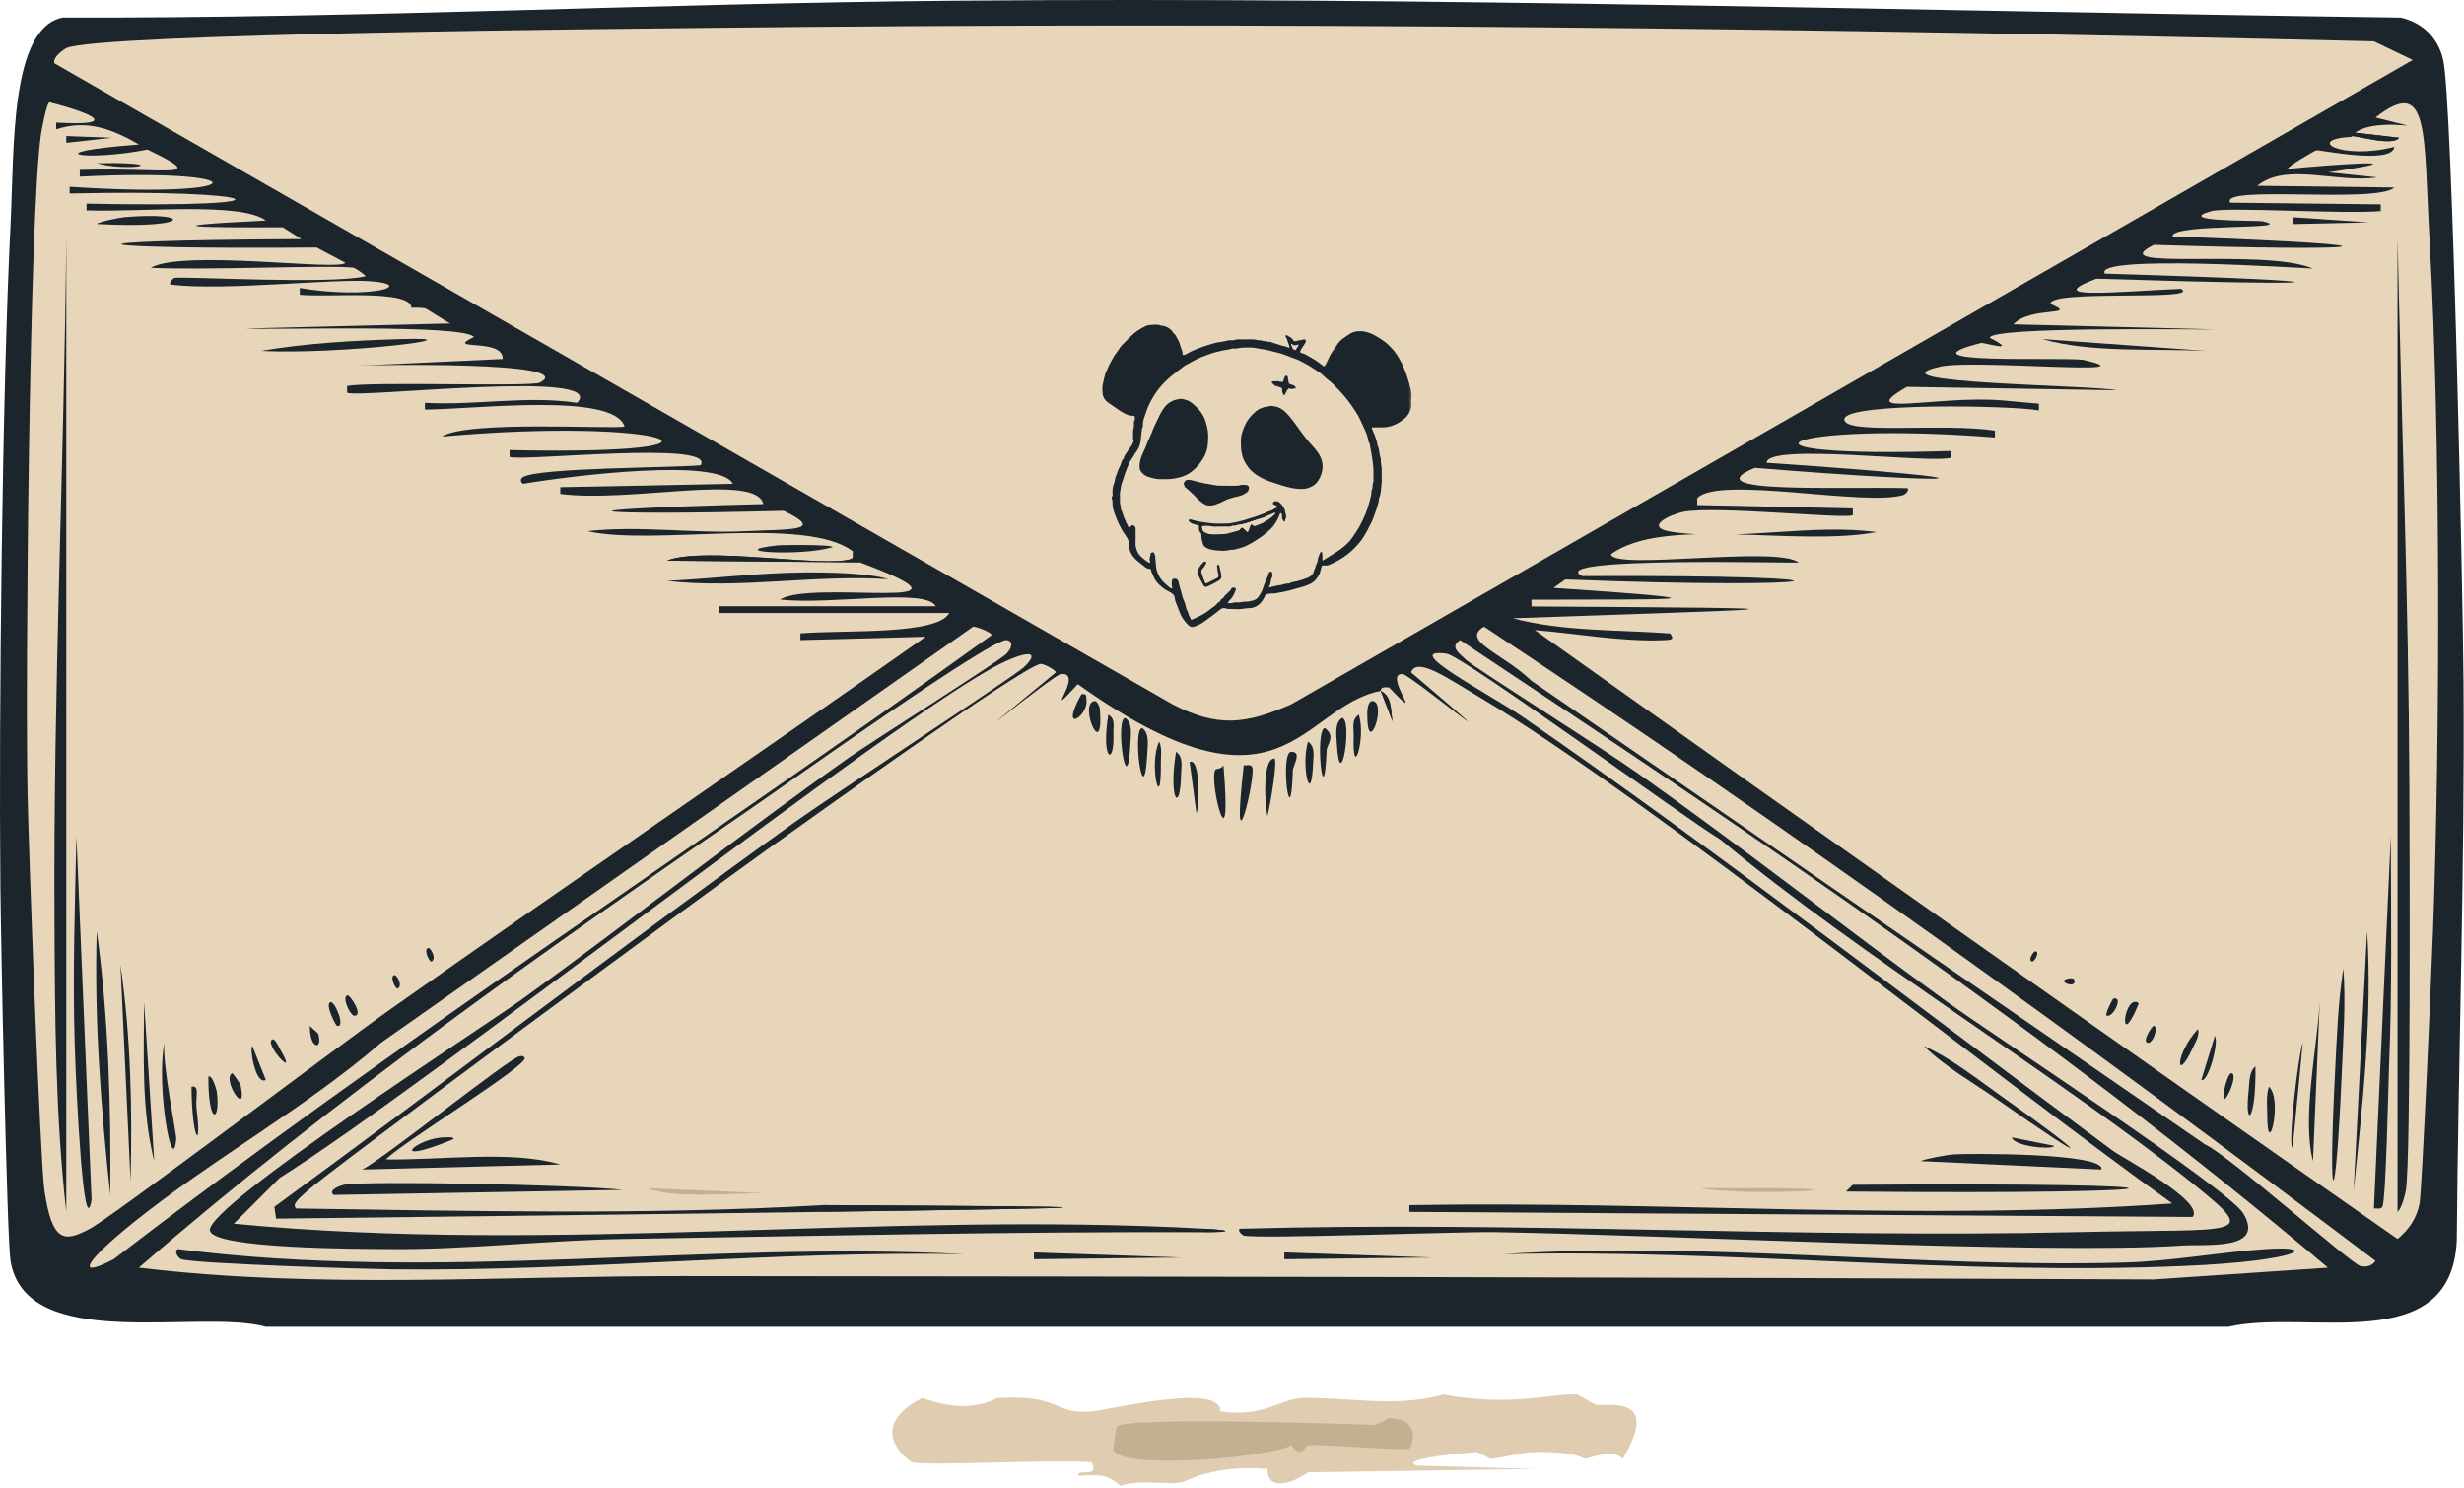 <svg xmlns="http://www.w3.org/2000/svg" width="1033" height="624" viewBox="0 0 1033 624" fill="none"><path d="M661.16 584.748C661.607 584.748 668.235 588.806 668.979 588.992C673.41 590.109 696.757 584.04 680.336 611.706C676.426 607.126 665.591 611.706 664.735 611.706C663.543 611.706 661.272 608.429 642.021 608.876C639.415 608.95 627.686 611.631 625.005 611.706C624.67 611.706 619.643 608.839 619.345 608.876C614.169 609.136 586.429 611.668 593.802 614.535L643.436 615.95L548.412 617.365C541.486 622.243 531.209 625.371 531.396 615.95C508.682 613.977 497.065 621.312 495.24 621.61C488.873 622.727 478.522 620.195 469.697 623.025C463.218 617.44 460.5 618.631 451.973 618.78C451.377 615.466 461.133 620.195 457.633 613.121C442.739 611.817 387.854 614.871 382.455 613.121C380.742 612.562 362.125 598.711 386.7 586.163C407.216 593.833 416.935 586.237 418.61 586.163C445.68 584.748 441.361 593.274 457.633 591.822C465.713 591.115 512.071 579.535 511.549 591.822C529.571 594.391 536.087 586.982 545.582 586.163C565.875 585.902 585.61 590.333 605.158 584.748C633.718 590.072 651.702 584.04 661.197 584.748H661.16Z" fill="#E0CDB1"></path><path d="M582.408 594.652C596.52 595.061 591.754 606.865 590.935 607.423C589.148 608.615 555.859 605.413 548.375 606.008C547.295 606.083 545.732 612.041 541.301 606.008C533.332 611.035 470.666 616.583 466.83 608.131C466.607 607.684 467.91 598.599 468.245 598.189C471.857 593.982 564.163 597.035 576.748 597.482C577.083 597.482 582.11 594.652 582.408 594.652Z" fill="#C4AF91"></path><path d="M399.434 0.31C601.956 -1.44 804.142 4.667 1006.55 7.385C1015.71 9.582 1022.15 15.837 1024.28 25.108C1028.15 41.976 1032.54 249.001 1032.8 286.124C1033.36 364.206 1030.64 442.138 1029.97 520.182C1027.63 569.779 967.009 548.667 934.242 556.337H111.495C83.27 548.518 10.885 567.917 4.406 528.672C2.917 519.661 0.348 394.18 0.162 371.206C-0.509 299.715 0.906 163.696 4.406 94.589C6.007 62.865 4.034 11.667 26.375 7.348C150.778 7.794 275.106 1.39 399.434 0.31Z" fill="#1C252C"></path><path d="M298.713 11.667C530.8 9.06 763.296 11.853 995.196 17.326L1011.51 25.146L541.263 295.358C522.385 303.587 510.73 305.188 491.628 295.358L22.838 26.561C21.907 24.177 26.338 20.938 27.791 20.193C39.892 14.012 265.462 12.039 298.713 11.667Z" fill="#E8D6BB"></path><path d="M407.961 262.741C409.003 262.629 415.445 264.975 415.78 266.278C294.245 353.817 166.863 436.33 47.674 528.002C31.029 536.678 35.796 528.746 56.2 512.4C89.228 485.889 127.506 465.038 159.751 437.223L407.998 262.741H407.961Z" fill="#E8D6BB"></path><path d="M622.137 262.741C749.779 347.003 873.921 436.553 995.903 528.709C994.377 530.943 991.919 531.39 989.536 530.831C985.515 529.863 934.54 484.437 924.3 479.782L642.021 285.454C629.919 273.799 612.121 268.698 622.174 262.741H622.137Z" fill="#E8D6BB"></path><path d="M505.107 516.645C516.873 516.682 516.203 515.826 505.107 515.23C369.869 507.708 233.216 526.14 98.015 513.108L117.154 493.969C178.22 455.692 376.795 299.492 419.28 278.379C431.27 272.422 436.296 273.129 429.222 279.794C424.977 283.778 348.049 334.083 332.783 345.03C259.467 397.605 187.901 452.787 115.032 506.033L115.739 510.985C192.108 510.091 268.515 509.235 344.81 508.155C478.893 506.256 479.824 506.07 344.81 505.325C271.345 509.57 197.768 507.746 124.229 506.74C122.106 505.065 125.495 502.458 128.474 499.666C137.224 491.437 296.925 373.775 321.389 356.386C335.054 346.668 429.371 278.863 436.296 278.379C437.748 278.268 442.664 281.06 442.664 281.917C387.891 327.008 441.509 282.922 444.786 282.624C455.361 281.693 435.552 304.518 451.861 286.869C538.172 348.455 544.762 296.438 578.832 289.699L583.785 302.47C582.891 297.965 583.785 292.156 578.832 289.699C579.019 289.699 578.237 287.688 582.37 288.284C599.014 305.747 579.205 282.177 588.029 282.624C591.269 282.773 645.297 327.604 591.567 281.917C594.062 275.252 606.535 284.188 620.647 292.566C690.649 334.157 836.09 451.298 910.709 504.618C804.179 512.177 697.538 503.427 590.859 505.325V508.155L919.236 510.278C924.486 503.762 889.671 485.405 885.91 482.612C803.77 421.957 723.081 359.179 639.079 301.055C624.11 290.704 586.13 271.379 606.461 274.097C613.349 275.028 706.437 343.168 721.368 352.104C778.673 400.174 865.319 452.75 919.943 496.799C947.832 519.288 939.603 515.081 870.309 516.645C753.54 519.289 636.658 511.953 519.926 515.23C518.511 515.639 520.634 517.836 521.341 518.06C526.331 519.624 611.115 516.421 626.307 516.645C699.362 517.799 858.021 526.102 914.246 522.305C925.193 521.56 949.694 524.501 940.497 508.826C934.465 498.549 835.308 433.872 816.392 420.169C772.604 388.483 730.081 354.897 685.883 323.731C670.952 313.194 618.599 280.204 614.95 276.927C610.966 273.353 607.987 271.23 612.121 268.401C736.709 351.211 861.67 434.952 975.945 531.539L902.89 536.491C697.203 535.523 491.553 535.262 285.866 535.076C210.205 535.002 132.979 540.624 58.211 531.539C139.83 460.793 229.381 397.791 318.484 336.503C330.549 328.2 415.929 267.395 422.035 268.401C425.275 268.959 423.897 272.012 422.035 274.06C419.354 277.002 365.363 310.997 355.384 318.034C309.287 350.615 264.94 385.69 219.216 418.755C203.167 430.335 86.547 505.512 87.999 515.937C89.079 523.794 152.602 523.645 162.469 523.757C195.609 524.092 228.785 520.033 261.775 519.512C342.799 518.246 424.046 516.384 505.032 516.682L505.107 516.645Z" fill="#E8D6BB"></path><path d="M344.81 508.118V505.288C479.824 506.033 478.893 506.219 344.81 508.118Z" fill="#1C252C"></path><path d="M505.106 516.645V515.23C516.203 515.863 516.873 516.682 505.106 516.645Z" fill="#1C252C"></path><path d="M74.594 523.757C184.14 537.832 294.43 520.294 404.386 525.879C324.256 524.427 243.977 533.214 163.958 532.246C152.341 532.097 81.445 529.901 76.009 528.002C74.929 527.629 72.658 524.725 74.594 523.757Z" fill="#1C252C"></path><path d="M949.806 523.757C972.891 522.193 964.365 528.746 915.773 530.831C820.563 534.964 725.166 523.682 629.956 525.879C716.714 520.331 803.583 531.688 890.23 529.416C910.262 528.895 930.108 525.097 949.806 523.757Z" fill="#1C252C"></path><path d="M217.875 442.883C218.806 442.771 219.476 442.697 219.998 443.59C221.152 447.016 167.161 480.006 161.836 486.15C184.661 486.559 214.375 482.203 234.892 488.272L151.895 490.394C161.166 485.628 213.817 443.441 217.838 442.883H217.875Z" fill="#1C252C"></path><path d="M144.112 496.799C152.415 495.012 241.743 496.762 261.142 498.921L139.867 501.044C137.186 498.884 143.367 496.948 144.112 496.799Z" fill="#1C252C"></path><path d="M776.737 496.799C936.364 495.645 926.571 501.044 773.907 499.629L776.737 496.799Z" fill="#1C252C"></path><path d="M819.296 484.027C824.36 483.655 882.856 483.282 880.995 490.394L805.109 486.857C807.976 485.702 816.466 484.213 819.296 484.027Z" fill="#1C252C"></path><path d="M806.525 438.638C817.324 443.255 828.68 452.266 838.436 459.191C876.863 486.41 878.985 490.282 837.728 461.314C827.265 453.941 815.76 447.611 806.525 438.601V438.638Z" fill="#1C252C"></path><path d="M538.433 525.172L600.168 527.294L538.433 528.002V525.172Z" fill="#1C252C"></path><path d="M433.466 525.172L495.164 527.294L433.466 528.002V525.172Z" fill="#1C252C"></path><path d="M271.754 498.213L320.681 500.336C306.42 500.336 280.765 502.607 271.754 498.213Z" fill="#C4AF91"></path><path d="M512.926 320.901C516.687 366.179 506.968 328.758 509.389 323.024C509.835 321.981 511.846 322.763 512.926 320.901Z" fill="#1C252C"></path><path d="M712.916 498.213C720.959 498.213 729.002 498.213 737.044 498.213C794.61 498.288 731.012 501.825 712.916 498.213Z" fill="#C4AF91"></path><path d="M521.416 320.901C522.57 321.05 524.171 320.306 524.953 321.609C526.815 324.699 515.756 370.945 521.416 320.901Z" fill="#1C252C"></path><path d="M562.56 301.055C567.326 301.055 561.853 335.088 560.438 311.704C560.214 308.055 559.507 303.215 562.56 301.055Z" fill="#1C252C"></path><path d="M534.187 318.072C535.788 317.997 532.735 336.652 531.357 342.2C530.314 337.806 529.086 318.295 534.187 318.072Z" fill="#1C252C"></path><path d="M471.781 301.055C474.872 303.215 474.09 307.944 473.904 311.704C472.638 338.253 467.239 301.055 471.781 301.055Z" fill="#1C252C"></path><path d="M555.486 305.3C560.103 308.875 556.305 312.189 556.194 314.535C554.965 344.062 551.018 305.338 555.486 305.3Z" fill="#1C252C"></path><path d="M541.299 315.242C546.065 315.13 542.081 320.976 542.006 323.061C541.15 352.328 536.421 315.391 541.299 315.242Z" fill="#1C252C"></path><path d="M478.856 305.3C481.909 307.423 481.164 312.226 480.978 315.949C479.563 342.647 474.425 305.3 478.856 305.3Z" fill="#1C252C"></path><path d="M493.042 315.242C496.17 317.476 495.239 321.199 495.165 324.476C494.829 341.976 489.765 335.162 493.042 315.242Z" fill="#1C252C"></path><path d="M498.739 319.487C503.617 317.439 502.723 340.748 501.569 340.748L498.739 319.487Z" fill="#1C252C"></path><path d="M569.636 299.604C572.838 309.024 566.88 328.349 567.513 308.838C567.625 305.487 566.396 301.912 569.636 299.604Z" fill="#1C252C"></path><path d="M464.67 299.604C467.76 301.651 466.68 304.407 466.792 307.423C467.388 321.572 461.467 319.115 464.67 299.604Z" fill="#1C252C"></path><path d="M548.374 310.96C551.465 313.157 550.646 316.955 550.497 320.194C549.715 339.258 545.284 321.237 548.374 310.96Z" fill="#1C252C"></path><path d="M485.968 310.96C487.271 313.529 486.638 317.178 486.675 320.194C486.936 342.647 481.425 320.306 485.968 310.96Z" fill="#1C252C"></path><path d="M186.671 476.916C188.198 476.916 189.948 476.543 190.209 477.623C160.793 489.687 174.868 476.767 186.671 476.916Z" fill="#1C252C"></path><path d="M843.425 476.916L861.149 480.453C861.149 482.203 844.43 480.9 843.425 476.916Z" fill="#1C252C"></path><path d="M575.332 293.944C581.811 294.093 573.061 319.263 573.21 298.896C573.21 297.555 573.62 293.906 575.332 293.944Z" fill="#1C252C"></path><path d="M453.35 291.113C455.733 290.778 455.249 291.672 455.473 293.236C456.515 300.459 443.744 308.316 453.35 291.113Z" fill="#1C252C"></path><path d="M578.869 289.699C583.784 292.156 582.965 297.965 583.821 302.47L578.869 289.699Z" fill="#1C252C"></path><path d="M459.009 293.944C459.94 293.869 461.057 296.327 461.132 297.481C462.844 320.417 451.786 294.465 459.009 293.944Z" fill="#1C252C"></path><path d="M357.581 231.538C357.581 232.469 357.99 233.995 356.873 234.368C345.889 238.203 295.286 228.857 279.573 235.075L360.411 235.783C419.652 257.9 340.564 242.745 327.085 251.384C348.235 253.841 388.263 246.357 392.321 254.214H301.542V257.044H397.981C392.768 266.39 354.714 264.044 335.575 265.57V268.4L388.076 266.985C313.606 319.3 238.317 370.535 163.958 422.999C139.904 439.978 47.598 509.905 37.731 515.192C27.194 520.815 21.869 521.485 18.592 498.884C16.88 487.117 12.002 357.838 11.518 331.513C10.624 284.299 12.225 89.785 17.177 56.348C17.512 54.151 19.449 43.502 20.715 42.869C40.933 48.119 49.237 52.848 23.544 51.396V54.226C36.614 49.944 47.114 54.226 58.285 60.593C13.863 63.944 35.572 67.891 61.822 62.715C88.483 75.599 69.828 70.125 33.449 71.242V74.072C109.036 70.348 107.621 83.529 29.204 78.317V81.147C109.558 79.248 130.558 87.29 36.279 85.391V88.221C59.402 89.003 101.068 84.609 111.457 92.466C58.359 95.072 87.663 95.482 118.531 95.296L126.351 100.248C14.496 100.881 35.683 104.604 132.718 103.785L144.782 110.152C142.995 113.839 76.567 104.455 63.237 112.275C83.53 113.429 140.314 111.009 148.357 112.275C148.729 112.349 153.495 115.514 153.309 115.812C139.197 119.387 77.126 115.812 73.179 116.52C72.695 116.594 70.275 118.865 71.764 119.349C93.807 122.068 140.239 116.706 155.469 117.934C174.943 119.498 154.873 125.642 125.68 120.764V123.594C137.372 124.823 172.783 121.099 172.485 129.254C140.872 132.828 169.655 127.951 178.145 129.254C178.741 129.366 186.634 134.616 188.794 135.621L102.967 137.743C116.26 138.414 194.007 135.882 198.699 141.281C185.778 147.499 211.098 141.355 210.763 150.515L149.772 153.345C154.612 153.01 243.455 151.334 226.364 160.419C222.79 162.318 156.251 159.898 145.527 161.834V164.664C149.846 167.122 255.631 154.611 241.966 168.909C220.742 165.744 199.518 170.1 178.145 168.909V171.739C199.034 171.627 257.12 164.366 261.849 178.813C258.2 180.117 195.72 176.058 185.257 183.058C279.648 174.531 321.277 191.101 213.63 188.718V191.548C217.465 193.745 300.35 184.473 293.76 195.085C280.914 196.202 226.104 196.053 219.29 200.037C218.098 200.745 218.098 202.048 219.29 202.867C240.03 199.404 301.765 191.771 307.239 202.867L234.891 204.282V207.112C264.083 210.984 317.069 198.138 320.011 211.357C221.822 213.851 247.7 216.272 328.537 214.186C346.708 222.862 330.809 221.82 312.936 222.713C290.669 223.83 268.365 220.256 246.285 222.713C274.025 229.08 337.809 216.011 357.618 231.24L357.581 231.538Z" fill="#E8D6BB"></path><path d="M360.41 235.782L279.572 235.075C295.285 228.857 345.888 238.203 356.872 234.367C357.989 233.995 357.58 232.468 357.58 231.538C359.144 232.729 359.702 234.107 360.41 235.782Z" fill="#1C252C"></path><path d="M27.789 99.615V508.118C23.172 467.607 23.023 425.085 22.837 384.015C22.353 289.289 26.895 194.341 27.789 99.615Z" fill="#1C252C"></path><path d="M32.034 350.689L38.401 503.166C35.087 521.597 31.959 459.117 31.326 437.931C30.433 408.962 31.401 379.658 32.034 350.689Z" fill="#1C252C"></path><path d="M40.561 390.418C45.55 426.722 46.593 465.335 46.221 501.043C42.274 464.367 39.481 427.355 40.561 390.418Z" fill="#1C252C"></path><path d="M50.502 404.605C54.858 434.467 55.492 465.149 54.747 495.383L50.502 404.605Z" fill="#1C252C"></path><path d="M337.026 240.027C347.564 239.953 363.873 240.251 372.474 242.857C341.532 240.846 309.993 247.102 279.572 243.565C298.525 242.671 318.073 240.176 337.026 240.027Z" fill="#1C252C"></path><path d="M60.407 420.207L64.652 486.857C59.252 465.633 60.295 442.175 60.407 420.207Z" fill="#1C252C"></path><path d="M168.24 142.175C203.613 141.132 143.404 148.802 109.371 147.127C128.473 143.85 148.915 142.733 168.24 142.175Z" fill="#1C252C"></path><path d="M68.934 437.223C67.891 445.973 74.109 475.612 73.886 477.66C72.285 494.378 65.322 454.797 68.934 437.223Z" fill="#1C252C"></path><path d="M51.917 91.088C80.7 88.519 81.556 96.152 40.56 93.918C41.827 92.838 50.577 91.2 51.917 91.088Z" fill="#1C252C"></path><path d="M325.67 228.708C327.904 228.447 349.091 228.261 349.091 229.415C336.133 233.399 302.286 231.351 325.67 228.708Z" fill="#1C252C"></path><path d="M27.789 57.056L46.928 57.763L27.789 59.886V57.056Z" fill="#1C252C"></path><path d="M105.797 438.638L111.456 452.824C106.988 455.17 104.531 438.973 105.797 438.638Z" fill="#1C252C"></path><path d="M80.29 455.654C83.976 455.058 81.817 459.899 82.412 464.888C84.721 483.58 80.402 477.771 80.29 455.654Z" fill="#1C252C"></path><path d="M87.365 451.409C89.041 450.441 90.865 457.441 90.902 457.776C92.504 470.697 87.253 472.186 87.365 451.409Z" fill="#1C252C"></path><path d="M97.307 449.994C97.605 449.808 100.732 454.5 100.844 454.946C103.972 469.505 92.876 452.526 97.307 449.994Z" fill="#1C252C"></path><path d="M40.56 68.412C43.874 68.487 47.188 68.3 50.502 68.412C69.641 68.971 51.917 71.763 40.56 68.412Z" fill="#1C252C"></path><path d="M114.323 435.808C115.403 435.435 117.339 439.866 117.86 440.76C125.307 453.494 110.078 437.223 114.323 435.808Z" fill="#1C252C"></path><path d="M138.452 420.206C140.276 419.313 145.117 431.042 141.282 430.148C140.76 430.036 136.218 421.286 138.452 420.206Z" fill="#1C252C"></path><path d="M145.527 417.339C146.681 416.781 152.788 426.35 148.357 425.866C146.979 425.717 143.218 418.457 145.527 417.339Z" fill="#1C252C"></path><path d="M129.925 430.111C130.856 431.377 133.276 432.941 133.462 433.648C135.436 440.574 129.627 439.941 129.925 430.111Z" fill="#1C252C"></path><path d="M165.373 408.85C166.304 408.664 168.985 413.206 166.788 414.509C165.894 415.031 163.139 409.297 165.373 408.85Z" fill="#1C252C"></path><path d="M179.56 397.493C180.491 397.307 183.172 401.85 180.975 403.153C180.081 403.674 177.326 397.94 179.56 397.493Z" fill="#1C252C"></path><path d="M985.961 57.056C988.307 56.944 1003.2 61.45 1005.81 57.763L987.376 55.641C997.616 48.12 1025.36 56.833 995.903 49.274C1018.84 31.29 1015.97 55.567 1018.62 101.775C1023.2 182.128 1023.01 308.428 1020.03 389.712C1019.4 406.765 1015.41 498.958 1014.37 504.618C1013.25 510.687 1009.9 515.64 1005.14 519.512C884.235 435.101 763.035 349.312 643.435 264.193C660.787 265.608 680 269.145 697.352 268.438C700.517 268.289 702.192 268.289 700.182 265.608C678.213 263.97 655.388 264.863 634.238 259.241C745.906 255.219 781.95 255.108 642.058 254.289V251.459C696.719 251.198 736.114 252.241 651.292 246.507L656.244 242.969C770.631 247.437 793.977 240.996 663.319 241.554C646.787 233.251 753.837 236.23 754.098 235.895C745.162 228.597 676.091 239.357 675.383 232.357C697.799 216.197 752.46 229.453 786.716 223.123C759.348 219.4 728.778 226.958 701.597 223.123C688.006 221.224 700.48 215.639 705.841 214.596C719.581 211.99 773.684 217.761 776.774 216.011V213.181L711.538 211.766V208.937C720.103 199.218 782.434 212.586 798.073 207.522C798.818 207.298 800.903 205.101 799.488 204.692C771.115 203.984 709.342 207.112 735.667 196.165C825.106 203.463 849.159 201.452 740.619 194.043C740.842 185.553 808.983 194.49 817.919 191.92V189.09C715.15 192.404 747.433 176.393 836.351 183.431V180.601C814.903 177.138 772.232 182.574 773.237 175.649C774.242 168.649 844.989 170.064 854.782 172.111V169.282L839.18 167.867C812.036 165.707 776.551 175.388 799.451 162.207L887.4 163.622C877.682 161.462 781.615 160.792 813.637 153.68C827.563 150.59 904.416 157.962 873.213 150.85C862.639 149.659 794.349 152.973 830.654 143.776C831.473 143.552 847.149 148.207 834.191 141.653C834.303 136.85 920.167 138.265 928.507 138.116L844.095 135.994C851.282 128.212 872.096 132.791 859.697 127.467C858.468 121.174 923.741 126.462 914.321 121.1C885.948 122.366 855.601 125.68 878.873 116.855C983.615 120.206 994.451 118.084 882.41 114.733C877.458 106.615 964.849 112.461 969.652 112.61C949.285 103.823 879.916 114.025 903.001 102.669C990.541 105.461 1021.48 103.227 910.821 99.131C909.927 93.434 965.11 96.525 948.428 92.764C946.79 92.392 910.709 93.025 927.167 88.519C933.795 86.695 982.536 89.86 998.1 88.519V85.689L934.986 84.982C930.332 77.386 996.275 85.541 1003.8 78.615L946.343 77.907C958.482 67.891 979.668 76.939 996.685 74.37L976.131 72.248C1020.78 65.769 973.487 69.343 959.115 70.833C958.631 70.014 970.471 63.088 971.179 63.014C972.966 62.827 1002.9 69.157 1003.8 61.599C981.716 67.221 965.817 58.434 986.073 57.354L985.961 57.056Z" fill="#E8D6BB"></path><path d="M985.961 57.056C985.812 55.343 987.227 55.753 987.376 55.641L1005.81 57.764C1003.2 61.45 988.307 56.944 985.961 57.056Z" fill="#1C252C"></path><path d="M1005.14 99.615C1006.74 175.723 1009.79 252.427 1010.09 328.684C1010.2 359.365 1010.72 484.846 1008.67 498.884C1008.38 500.783 1006.89 506.778 1005.14 508.118V99.615Z" fill="#1C252C"></path><path d="M1002.31 350.689C1002.38 382.451 1002.9 414.696 1001.6 446.42C1001.3 454.09 1000.3 503.427 998.771 505.996C998.026 507.262 996.388 506.592 995.233 506.703L1002.31 350.689Z" fill="#1C252C"></path><path d="M992.366 390.419C994.712 426.127 990.392 463.697 986.706 499.629L992.366 390.419Z" fill="#1C252C"></path><path d="M982.424 406.021C983.504 420.84 982.35 435.883 981.717 450.702C979.147 510.539 975.945 508.751 978.887 450.702C979.631 435.734 980.153 420.84 982.424 406.021Z" fill="#1C252C"></path><path d="M972.52 420.207L969.69 486.857C965.035 468.947 971.328 440.053 972.52 420.207Z" fill="#1C252C"></path><path d="M856.197 142.175L925.008 147.127C902.48 146.084 876.639 148.021 856.197 142.175Z" fill="#1C252C"></path><path d="M965.408 437.223L961.163 481.197C958.929 481.644 963.546 441.989 965.408 437.223Z" fill="#1C252C"></path><path d="M961.162 91.088L993.073 93.248L961.162 93.956V91.088Z" fill="#1C252C"></path><path d="M951.221 455.654C957.141 460.83 950.588 487.416 950.513 467.718C950.513 463.809 949.955 459.415 951.221 455.654Z" fill="#1C252C"></path><path d="M945.561 447.127C945.971 470.139 940.832 474.16 942.731 457.069C943.104 453.83 942.769 449.51 945.561 447.127Z" fill="#1C252C"></path><path d="M928.545 434.394C930.444 436.963 925.603 454.202 922.885 452.825L928.545 434.394Z" fill="#1C252C"></path><path d="M921.432 431.526C922.363 433.984 920.278 437.223 919.31 439.346C912.049 455.022 911.64 442.138 921.432 431.526Z" fill="#1C252C"></path><path d="M935.619 449.995C939.157 450.926 929.587 469.804 932.789 455.654C933.013 454.612 934.428 449.66 935.619 449.995Z" fill="#1C252C"></path><path d="M894.474 420.207C895.293 419.909 896.299 420.095 896.597 420.914C888.777 439.867 889.894 421.771 894.474 420.207Z" fill="#1C252C"></path><path d="M885.985 418.754C890.453 417.488 885.836 427.095 883.155 425.829C882.336 425.457 885.613 418.829 885.985 418.754Z" fill="#1C252C"></path><path d="M903.001 430.111C905.012 430.781 902.443 438.191 900.172 437.186C898.086 436.292 902.443 429.888 903.001 430.111Z" fill="#1C252C"></path><path d="M867.516 410.265C868.41 410.153 869.378 410.116 869.639 410.972C870.83 415.031 861.075 411.159 867.516 410.265Z" fill="#1C252C"></path><path d="M853.367 398.909C855.34 399.169 852.883 403.302 851.952 403.153C849.978 402.893 852.436 398.76 853.367 398.909Z" fill="#1C252C"></path><mask id="mask0_6200_564" style="mask-type:luminance" maskUnits="userSpaceOnUse" x="462" y="136" width="130" height="127"><path d="M591.754 136H462V263H591.754V136Z" fill="white"></path></mask><g mask="url(#mask0_6200_564)"><path d="M514.657 252.896C514.985 252.41 515.165 251.976 515.482 251.703C516.838 250.559 517.418 248.987 518.059 247.418C518.246 246.96 518.08 246.77 517.814 246.584C517.283 246.215 516.421 246.308 516.207 246.86C515.92 247.601 515.313 247.997 514.827 248.528C514.243 249.163 513.436 249.659 513.053 250.386C512.667 251.121 511.556 251.158 511.563 252.149C510.535 252.489 510.058 253.482 509.261 254.093C508.527 254.654 507.705 255.117 507.015 255.73C505.621 256.971 503.986 257.795 502.337 258.604C501.478 259.025 500.612 259.435 499.735 259.818C499.442 259.946 499.294 259.825 499.17 259.459C498.911 258.711 498.331 258.036 498.221 257.281C498.076 256.268 497.258 255.554 497.162 254.616C497.065 253.672 496.758 252.786 496.385 252C495.623 250.383 495.419 248.618 494.833 246.957C494.488 245.981 494.329 244.874 494.015 243.844C493.749 242.975 493.322 242.637 492.497 242.62C491.821 242.603 491.293 242.927 491.286 243.582C491.276 244.53 491.065 245.502 491.452 246.433C491.483 246.508 491.527 246.657 491.51 246.667C491.417 246.715 491.289 246.781 491.207 246.75C490.91 246.636 490.582 246.543 490.344 246.346C488.553 244.871 486.756 243.378 485.755 241.217C485.193 239.996 484.696 238.78 484.644 237.346C484.596 236.022 484.334 234.698 484.337 233.35C484.337 232.95 483.982 232.599 483.968 232.116C483.958 231.833 483.495 231.43 483.033 231.609C482.754 231.72 482.309 232.02 482.329 232.189C482.416 232.947 482.039 233.591 481.964 234.291C481.926 234.653 482.088 235.036 482.143 235.412C482.174 235.605 482.174 235.805 482.188 236.001C481.991 235.967 481.76 235.991 481.605 235.891C480.428 235.16 479.328 234.353 478.317 233.371C477.409 232.488 476.806 231.471 476.461 230.334C476.226 229.569 476.019 228.765 476.053 227.904C476.136 225.839 476.088 223.77 476.078 221.702C476.074 220.961 475.522 220.32 474.822 220.226C474.68 220.209 474.49 220.285 474.377 220.382C474.073 220.644 473.821 220.971 473.5 221.209C473.418 221.271 473.007 221.099 472.997 221.009C472.893 220.013 471.972 219.351 471.937 218.337C470.844 216.9 470.868 214.987 469.874 213.504C470.092 212.481 469.495 211.553 469.515 210.55C469.533 209.688 469.602 208.816 469.502 207.968C469.353 206.71 469.781 205.534 469.909 204.321C470.026 203.228 470.412 202.156 470.833 201.098C471.244 200.067 471.416 198.96 471.875 197.909C472.293 196.954 472.631 195.896 473.052 194.955C473.473 194.014 473.973 193.021 474.632 192.152C475.246 191.342 475.615 190.346 476.257 189.563C477.402 188.164 477.951 186.619 478.217 184.834C478.365 183.837 478.334 182.838 478.524 181.869C478.731 180.811 478.624 179.683 479.159 178.691C479.207 178.601 479.193 178.467 479.179 178.356C478.979 176.602 479.762 175.04 480.256 173.454C481.239 170.283 482.757 167.339 484.644 164.588C486.183 162.34 488.015 160.348 490.04 158.569C492.111 156.752 494.336 155.108 496.534 153.443C497.162 152.967 497.966 152.726 498.638 152.298C501.723 150.334 505.138 149.127 508.568 147.958C509.631 147.597 510.762 147.434 511.846 147.128C513.464 146.669 515.175 146.683 516.765 146.104C516.817 146.087 516.883 146.093 516.938 146.104C518.415 146.362 519.815 145.704 521.278 145.749C522.714 145.794 524.18 145.583 525.584 145.804C527.292 146.069 529.017 146.335 530.721 146.655C532.429 146.976 534.068 147.541 535.755 147.903C537.332 148.241 538.878 148.937 540.43 149.482C541.434 149.834 542.397 150.292 543.415 150.616C544.419 150.937 545.354 151.485 546.299 151.968C548.749 153.215 551.033 154.743 553.306 156.266C554.51 157.073 555.435 158.286 556.615 159.138C558.34 160.379 559.738 161.944 561.197 163.44C563.978 166.291 566.372 169.473 568.494 172.827C569.74 174.795 570.709 176.953 571.679 179.084C572.562 181.021 573.486 182.965 573.718 185.13C574.394 186.044 574.363 187.174 574.591 188.208C574.825 189.27 574.977 190.367 575.149 191.442C575.412 193.069 575.66 194.7 575.764 196.337C575.867 197.995 575.743 199.671 575.808 201.332C575.836 202.029 575.563 202.618 575.439 203.259C575.315 203.9 575.55 204.531 575.18 205.228C574.822 205.903 574.97 206.824 574.818 207.641C574.587 208.868 574.232 210.047 573.904 211.239C573.055 214.332 571.799 217.252 570.288 220.085C569.239 222.047 568.032 223.881 566.738 225.684C564.816 228.366 562.249 230.234 559.513 231.94C557.868 232.964 556.225 233.991 554.473 235.084C554.314 234.219 554.448 233.378 554.39 232.55C554.369 232.226 554.328 231.889 554.2 231.596C554.096 231.361 553.817 231.106 553.617 231.523C553.272 232.24 552.927 232.964 552.685 233.719C552.392 234.639 552.427 235.732 551.923 236.491C551.381 237.308 551.571 238.311 550.946 239.031C550.626 241.117 549.107 242.034 547.327 242.603C546.158 242.975 545.019 243.427 543.808 243.713C542.68 243.978 541.451 244.023 540.427 244.685C539.012 244.488 537.777 245.281 536.407 245.412C535.02 245.547 533.661 245.971 532.288 246.267C532.209 246.284 532.067 246.329 532.053 246.308C532.005 246.215 531.936 246.053 531.977 246.009C532.988 244.895 532.478 243.278 533.302 242.061C533.596 241.627 533.392 240.824 533.326 240.2C533.302 239.965 532.947 239.552 532.864 239.579C532.54 239.69 532.077 239.886 531.998 240.148C531.325 242.337 530.169 244.333 529.514 246.536C529.138 247.791 528.462 248.994 527.72 250.09C527.037 251.101 525.977 251.738 524.711 251.935C524.18 252.017 523.662 252.203 523.128 252.261C522.617 252.32 522.089 252.23 521.578 252.285C520.875 252.358 520.181 252.551 519.477 252.606C518.736 252.665 517.928 252.448 517.249 252.662C516.424 252.924 515.648 253.007 514.654 252.9L514.657 252.896ZM520.226 185.564C520.274 187.274 520.257 188.536 520.53 189.822C520.768 190.939 521.037 192.035 521.534 193.031C522.555 195.082 523.828 196.899 525.715 198.371C527.758 199.964 530 201.094 532.371 201.891C535.555 202.963 538.726 204.117 542.066 204.721C544.022 205.072 546.575 205.193 548.159 204.693C549.453 204.286 550.712 203.756 551.657 202.759C553.137 201.194 553.99 199.219 554.338 197.171C554.762 194.689 554.162 192.29 552.758 190.108C551.36 187.94 549.439 186.23 547.848 184.23C546.754 182.855 545.706 181.455 544.681 180.028C542.838 177.467 541.065 174.854 538.753 172.644C537.059 171.027 535.117 170.348 532.85 170.193C532.129 170.145 531.598 170.617 530.922 170.572C530.132 170.521 529.476 170.941 528.758 171.169C527.151 171.682 526.06 172.844 524.922 173.978C522.99 175.895 521.792 178.236 520.933 180.769C520.361 182.458 520.098 184.203 520.223 185.564H520.226ZM488.184 200.905C490.023 201.039 492.152 200.729 494.277 200.232C496.472 199.722 498.455 198.754 500.122 197.326C501.844 195.854 503.279 194.11 504.486 192.114C505.628 190.229 506.194 188.243 506.377 186.188C506.584 183.848 506.663 181.442 506.08 179.111C505.797 177.977 505.515 176.84 505.073 175.743C504.048 173.21 502.344 171.189 500.288 169.483C499.484 168.818 498.618 168.128 497.552 167.804C495.43 167.156 495.423 167.07 493.501 167.487C491.362 167.953 489.495 169.066 488.191 170.79C487.139 172.179 486.283 173.747 485.572 175.371C484.872 176.974 483.941 178.491 483.354 180.132C482.509 182.486 481.308 184.679 480.456 187.026C479.914 188.519 479.086 189.908 478.555 191.401C478.003 192.952 477.599 194.562 477.789 196.254C477.834 196.647 477.906 196.965 478.12 197.33C478.838 198.55 479.866 199.44 481.205 199.877C483.14 200.512 485.079 201.074 487.153 200.908C487.38 200.891 487.612 200.908 488.184 200.908V200.905ZM535.724 212.456C534.889 212.963 534.054 213.535 533.161 213.987C532.502 214.318 531.708 214.397 531.073 214.759C529.762 215.507 528.303 215.842 526.923 216.397C525.643 216.91 524.27 217.196 522.969 217.672C521.658 218.151 520.292 218.458 518.956 218.768C517.207 219.175 515.42 219.609 513.571 219.537C511.908 219.472 510.231 219.637 508.578 219.489C507.005 219.347 505.425 219.137 503.855 218.889C502.347 218.651 500.884 218.334 499.435 217.875C498.883 217.7 498.297 217.848 498.293 218.21C498.293 218.451 498.569 218.741 498.79 218.93C499.073 219.172 499.404 219.389 499.749 219.509C500.501 219.778 501.264 220.085 502.047 220.175C502.637 220.244 502.678 220.478 502.64 220.919C502.551 221.95 502.699 222.884 503.482 223.684C503.7 223.905 503.669 224.418 503.665 224.794C503.662 225.904 504.003 226.918 504.29 227.972C504.528 228.855 504.962 229.224 505.663 229.637C507.219 230.561 508.965 230.72 510.662 230.848C512.322 230.972 514.023 231.092 515.693 230.579C516.462 230.341 517.376 230.785 518.125 230.206C521.206 229.706 523.876 228.3 526.464 226.618C527.972 225.639 529.479 224.646 530.832 223.501C532.195 222.347 533.558 221.13 534.544 219.561C535.317 218.331 536.066 217.114 536.466 215.704C536.535 215.459 536.79 215.266 536.959 215.049C537.135 215.314 537.415 215.562 537.463 215.852C537.546 216.355 537.38 216.91 537.515 217.389C537.656 217.889 538.025 218.32 538.298 218.782C538.93 218.603 538.712 217.972 538.94 217.607C539.347 216.948 539.257 216.362 539.033 215.721C538.964 215.521 538.888 215.311 538.871 215.1C538.733 213.215 537.694 211.815 536.335 210.653C535.79 210.188 535.01 210.054 534.292 210.24C533.937 210.333 533.644 210.636 533.678 211.133C533.706 211.508 533.878 211.519 534.179 211.622C534.724 211.812 535.21 212.17 535.721 212.46L535.724 212.456ZM507.284 211.929C508.847 212.077 510.107 211.339 511.411 210.874C512.605 210.45 513.664 209.619 514.868 209.268C515.786 208.999 516.679 208.633 517.642 208.447C519.253 208.137 520.857 207.696 522.279 206.779C522.755 206.472 523.117 206.179 523.366 205.621C523.914 204.376 523.618 203.576 522.344 203.325C522.124 203.28 521.886 203.318 521.658 203.318C521.199 203.318 520.733 203.273 520.281 203.332C519.805 203.39 519.343 203.638 518.874 203.649C517.211 203.69 515.544 203.718 513.881 203.649C512.263 203.583 510.659 203.769 509.013 203.39C507.705 203.09 506.343 202.904 505.004 202.677C503.558 202.428 502.182 201.984 500.767 201.677C499.818 201.47 498.866 201.049 497.834 201.236C497.496 201.298 497.169 201.263 496.944 201.594C496.672 202.001 496.378 202.394 496.096 202.79C496.658 203.149 496.327 203.918 496.906 204.355C498.021 205.2 499.045 206.172 500.063 207.134C501.105 208.116 502.013 209.264 503.137 210.14C504.359 211.095 505.597 212.205 507.284 211.929ZM512.011 241.455C511.846 240.486 511.773 239.486 511.466 238.566C511.338 238.18 511.335 237.818 511.263 237.449C511.19 237.066 510.624 236.601 510.466 236.773C510.31 236.946 510.221 237.263 510.245 237.501C510.345 238.48 510.431 239.472 510.648 240.431C510.993 241.951 511.042 241.951 509.644 242.682C508.561 243.251 507.467 243.799 506.37 244.34C505.483 244.778 505.425 244.792 505.066 243.944C504.552 242.723 504.062 241.482 503.707 240.207C503.555 239.662 503.562 239.038 504.124 238.494C504.731 237.901 505.159 237.108 505.594 236.36C505.732 236.125 505.628 235.749 505.635 235.439C505.325 235.481 505.011 235.501 504.704 235.567C504.611 235.587 504.542 235.722 504.459 235.801C503.427 236.735 502.682 237.876 502.161 239.155C502.006 239.538 501.875 240.079 502.026 240.414C502.775 242.058 503.575 243.682 504.448 245.264C504.969 246.208 505.48 246.295 506.56 245.764C507.992 245.06 509.451 244.388 510.804 243.547C511.476 243.127 512.256 242.534 512.011 241.458V241.455ZM535.124 159.817C535.124 159.838 535.12 159.862 535.117 159.882C535.003 159.882 534.886 159.876 534.772 159.882C534.179 159.934 533.492 159.645 533.068 160.337C533.482 160.761 533.868 161.217 534.32 161.592C534.551 161.785 534.896 161.851 535.2 161.947C535.707 162.109 536.252 162.189 536.725 162.42C537.108 162.606 537.636 162.695 537.529 163.437C537.449 163.992 537.691 164.605 537.85 165.174C537.905 165.367 538.112 165.588 538.298 165.65C538.409 165.688 538.671 165.47 538.764 165.312C539.054 164.805 539.288 164.267 539.561 163.754C539.978 162.964 540.216 162.726 540.969 163.03C541.707 163.326 542.255 162.84 542.911 162.889C543.239 162.913 543.322 162.44 543.073 162.185C542.563 161.661 541.986 161.351 541.227 161.217C540.762 161.134 540.234 160.865 540.182 160.041C540.14 159.427 539.944 158.776 539.882 158.117C539.861 157.89 539.592 157.566 539.378 157.507C539.188 157.456 538.819 157.656 538.698 157.849C538.419 158.297 538.253 158.793 538.143 159.341C537.957 160.262 537.705 160.286 536.773 160.044C536.242 159.907 535.676 159.889 535.124 159.82V159.817Z" fill="#E8D6BB"></path><path d="M544.481 144.649C544.08 145.345 543.725 145.99 543.332 146.614C543.266 146.717 543.038 146.789 542.9 146.769C542.324 146.683 541.762 146 541.62 145.338C541.555 145.035 541.386 144.756 541.293 144.459C541.265 144.369 541.303 144.238 541.348 144.149C541.365 144.118 541.538 144.107 541.572 144.149C542.334 145.014 543.214 144.842 544.132 144.469C544.198 144.442 544.325 144.563 544.481 144.649Z" fill="#E8D6BB"></path><path d="M518.174 255.37C517.142 255.37 516.507 255.405 515.879 255.36C515.172 255.308 514.492 255.391 513.754 255.092C513.057 254.813 512.222 254.989 511.435 255.647C509.255 257.47 506.912 259.108 504.621 260.8C503.365 261.731 501.913 262.286 500.481 262.872C499.715 263.186 499.022 262.855 498.511 262.397C497.396 261.394 496.437 260.273 495.644 258.953C494.609 257.233 494.102 255.332 493.336 253.523C493.087 252.937 492.825 252.347 492.656 251.738C492.483 251.113 492.553 250.383 492.259 249.838C491.962 249.293 491.4 248.838 490.858 248.487C489.872 247.849 488.737 247.425 487.808 246.725C485.845 245.246 484.141 243.492 483.361 241.089C483.13 240.379 482.492 239.824 482.588 238.972C482.602 238.838 482.078 238.5 481.802 238.5C480.946 238.5 480.384 238.028 479.777 237.528C478.314 236.325 476.716 235.266 475.45 233.85C474.198 232.447 473.421 230.806 473.314 228.879C473.266 228.003 473.307 227.024 472.918 226.297C472.573 225.652 472.214 224.963 471.776 224.353C469.574 221.281 468.139 217.841 466.918 214.3C466.655 213.539 466.542 212.722 466.435 211.918C466.31 210.991 466.628 210.019 466.097 209.123C465.976 208.916 465.979 208.443 466.128 208.309C466.604 207.871 466.438 207.34 466.404 206.868C466.293 205.293 466.566 203.759 467.159 202.349C467.508 201.521 467.39 200.663 467.756 199.836C468.381 198.436 468.719 196.916 469.495 195.558C469.857 194.923 470.023 194.168 470.24 193.458C470.464 192.734 471.386 192.366 471.248 191.462C472.214 190.025 473.107 188.529 474.177 187.174C474.708 186.502 474.967 185.768 475.219 185.013C475.295 184.785 475.053 184.468 475.05 184.189C475.029 182.982 474.984 181.772 475.06 180.573C475.108 179.814 475.474 179.104 475.402 178.301C475.333 177.536 475.309 176.763 475.702 176.019C475.867 175.705 475.712 175.229 475.733 174.826C475.754 174.443 475.574 174.381 475.229 174.35C474.411 174.274 473.549 174.264 472.8 173.978C471.762 173.582 470.778 173.006 469.83 172.416C467.987 171.268 466.279 169.927 464.472 168.724C463.312 167.952 462.498 166.718 462.253 165.194C461.867 162.802 461.87 162.823 462.557 160.086C462.805 159.096 463.022 158.1 463.278 157.111C463.561 156.007 464.209 155.084 464.572 154.022C464.927 152.977 465.645 152.057 466.107 151.04C467.083 148.903 468.705 147.193 469.909 145.207C470.082 144.921 470.389 144.714 470.63 144.47C471.769 143.332 472.918 142.205 474.042 141.057C475.823 139.237 477.92 137.889 480.201 136.772C481.06 136.351 482.002 136.272 482.864 136.175C483.986 136.048 485.207 135.772 486.349 136.42C486.746 136.648 487.339 136.499 487.808 136.637C489.582 137.168 491.11 138.051 491.997 139.771C492.967 140.35 493.225 141.457 493.777 142.318C494.395 143.28 494.695 144.459 495.033 145.576C495.326 146.552 495.899 147.469 495.761 148.561C495.751 148.637 496.085 148.854 496.23 148.834C496.593 148.779 496.979 148.682 497.29 148.492C500.284 146.707 503.562 145.569 506.853 144.532C508.534 144.004 510.266 143.497 512.053 143.328C512.643 143.273 513.222 143.111 513.809 142.991C514.337 142.88 514.858 142.711 515.393 142.66C516.021 142.601 516.721 142.818 517.277 142.611C518.663 142.101 520.064 142.36 521.458 142.312C522.835 142.263 524.218 142.267 525.595 142.318C526.24 142.343 526.878 142.553 527.524 142.642C528.172 142.732 528.803 142.591 529.473 142.946C530.056 143.253 530.925 142.756 531.546 143.339C532.702 143.104 533.644 143.842 534.703 144.056C535.687 144.252 536.611 144.728 537.591 144.976C538.423 145.187 539.289 145.224 540.051 145.711C540.396 145.931 540.72 145.617 540.579 145.183C540.23 144.125 539.834 143.08 539.447 142.032C539.392 141.884 539.275 141.76 539.213 141.612C539.095 141.322 538.823 140.857 538.919 140.76C539.302 140.371 539.661 140.619 540.082 140.898C540.831 141.391 541.669 141.67 542.132 142.587C542.501 143.315 543.38 143.139 543.943 142.856C544.405 142.622 544.819 142.742 545.24 142.646C545.658 142.549 546.061 142.37 546.479 142.322C546.796 142.284 547.403 142.374 547.41 142.446C547.445 142.863 547.452 143.356 547.258 143.708C546.844 144.466 546.303 145.152 545.82 145.873C545.671 146.093 545.544 146.331 545.42 146.569C544.885 147.589 544.93 147.755 545.896 148.12C546.292 148.272 546.744 148.317 547.107 148.52C548.652 149.382 550.198 150.24 551.692 151.185C552.661 151.798 553.541 152.553 554.466 153.239C555.149 153.746 555.36 153.674 555.787 152.801C556.232 151.895 556.74 151.012 557.116 150.078C557.961 147.993 559.448 146.324 560.628 144.459C561.963 142.349 564.054 141.226 566.003 139.933C566.9 139.337 568.087 139.006 569.174 138.913C570.25 138.819 571.355 138.85 572.5 139.116C575.471 139.812 578.217 141.67 580.201 143.049C581.623 144.035 582.768 145.283 583.913 146.517C584.866 147.544 585.635 148.765 586.366 149.968C588.198 152.988 589.492 156.28 590.448 159.637C591.114 161.971 592.021 164.346 591.673 166.904C591.548 167.807 591.652 168.738 591.652 169.659C591.652 172.103 590.206 174.678 588.061 176.088C587.38 176.536 586.753 177.074 586.038 177.453C584.058 178.504 581.967 179.204 579.691 179.19C578.31 179.183 576.93 179.18 575.55 179.19C575.05 179.194 574.998 179.335 575.201 179.818C576.154 182.079 577.199 184.313 577.507 186.791C578.438 188.491 578.12 190.507 578.882 192.252C578.903 192.3 578.889 192.366 578.882 192.424C578.765 194.231 579.376 195.975 579.256 197.798C579.135 199.629 579.456 201.508 579.166 203.3C578.872 205.113 579.052 207.027 578.193 208.74C577.92 211.774 576.637 214.518 575.678 217.351C575.026 219.282 571.931 224.939 570.941 226.238C569.315 228.369 567.487 230.358 565.424 232.026C562.922 234.046 560.11 235.673 557.119 236.911C556.432 237.197 555.567 237.111 554.787 237.083C554.173 237.063 554.176 237.311 553.99 237.821C553.624 238.824 553.586 239.893 553.062 240.886C552.299 242.333 551.364 243.605 550.015 244.422C547.962 245.667 545.682 246.198 543.398 246.78C542.473 247.018 541.576 247.394 540.627 247.573C539.192 247.846 537.805 248.335 536.346 248.476C535.414 248.566 534.527 248.893 533.554 248.852C532.688 248.814 531.809 249.042 530.939 249.173C530.808 249.193 530.653 249.311 530.587 249.428C530.225 250.079 529.928 250.769 529.535 251.403C528.145 253.644 526.205 255.013 523.483 255.02C521.568 255.023 519.695 255.702 518.16 255.37H518.174ZM514.658 252.896C515.651 253 516.431 252.917 517.252 252.658C517.932 252.444 518.736 252.658 519.481 252.603C520.185 252.547 520.878 252.354 521.582 252.282C522.093 252.23 522.621 252.316 523.131 252.258C523.666 252.199 524.184 252.014 524.715 251.931C525.978 251.731 527.04 251.097 527.724 250.086C528.462 248.994 529.142 247.787 529.518 246.532C530.177 244.329 531.329 242.333 532.002 240.144C532.085 239.879 532.544 239.682 532.868 239.576C532.951 239.548 533.306 239.962 533.33 240.196C533.396 240.82 533.599 241.623 533.306 242.058C532.481 243.274 532.992 244.891 531.981 246.005C531.94 246.05 532.009 246.215 532.057 246.305C532.067 246.325 532.209 246.281 532.292 246.263C533.665 245.967 535.024 245.543 536.411 245.408C537.781 245.274 539.016 244.484 540.431 244.681C541.455 244.019 542.684 243.971 543.812 243.709C545.023 243.426 546.161 242.975 547.331 242.599C549.111 242.03 550.629 241.113 550.95 239.027C551.575 238.31 551.385 237.304 551.927 236.487C552.43 235.728 552.396 234.632 552.689 233.715C552.931 232.96 553.276 232.233 553.621 231.519C553.821 231.099 554.1 231.354 554.204 231.592C554.331 231.881 554.369 232.223 554.393 232.547C554.449 233.374 554.318 234.215 554.476 235.08C556.225 233.988 557.871 232.96 559.517 231.937C562.253 230.23 564.82 228.362 566.742 225.68C568.035 223.873 569.243 222.043 570.292 220.081C571.806 217.251 573.059 214.331 573.908 211.236C574.235 210.043 574.591 208.864 574.822 207.637C574.974 206.82 574.825 205.899 575.184 205.224C575.553 204.527 575.319 203.9 575.443 203.255C575.567 202.614 575.84 202.025 575.812 201.328C575.747 199.667 575.871 197.991 575.767 196.333C575.664 194.696 575.415 193.065 575.153 191.438C574.981 190.363 574.829 189.266 574.594 188.205C574.363 187.171 574.394 186.04 573.721 185.126C573.49 182.961 572.566 181.017 571.682 179.08C570.713 176.949 569.743 174.791 568.498 172.823C566.376 169.469 563.981 166.287 561.201 163.436C559.741 161.94 558.344 160.372 556.619 159.134C555.439 158.286 554.514 157.069 553.31 156.263C551.036 154.739 548.752 153.212 546.303 151.964C545.354 151.481 544.422 150.93 543.418 150.612C542.401 150.288 541.435 149.83 540.434 149.478C538.881 148.934 537.339 148.237 535.759 147.9C534.068 147.538 532.433 146.976 530.725 146.652C529.021 146.331 527.299 146.066 525.588 145.8C524.184 145.583 522.721 145.79 521.282 145.745C519.816 145.7 518.419 146.362 516.942 146.1C516.887 146.09 516.821 146.083 516.769 146.1C515.179 146.679 513.467 146.669 511.849 147.124C510.766 147.431 509.634 147.593 508.572 147.955C505.142 149.12 501.727 150.326 498.642 152.295C497.969 152.722 497.165 152.964 496.537 153.439C494.34 155.104 492.114 156.749 490.044 158.565C488.019 160.348 486.187 162.337 484.648 164.584C482.764 167.339 481.246 170.279 480.259 173.45C479.766 175.036 478.983 176.598 479.183 178.353C479.197 178.463 479.211 178.597 479.162 178.687C478.624 179.68 478.735 180.807 478.528 181.865C478.338 182.83 478.369 183.834 478.221 184.83C477.955 186.619 477.406 188.16 476.261 189.559C475.623 190.342 475.25 191.338 474.636 192.148C473.977 193.017 473.476 194.01 473.056 194.951C472.635 195.892 472.297 196.95 471.879 197.905C471.417 198.957 471.244 200.063 470.837 201.094C470.416 202.149 470.03 203.221 469.912 204.317C469.785 205.531 469.357 206.706 469.505 207.964C469.605 208.812 469.54 209.684 469.519 210.546C469.498 211.549 470.095 212.477 469.878 213.501C470.872 214.983 470.847 216.896 471.941 218.334C471.976 219.344 472.897 220.009 473 221.005C473.011 221.095 473.421 221.267 473.504 221.205C473.825 220.971 474.077 220.643 474.38 220.378C474.491 220.281 474.684 220.205 474.825 220.223C475.529 220.316 476.078 220.957 476.081 221.698C476.092 223.767 476.14 225.835 476.057 227.9C476.023 228.765 476.23 229.565 476.464 230.33C476.813 231.468 477.413 232.485 478.321 233.367C479.328 234.346 480.432 235.156 481.609 235.887C481.764 235.984 481.995 235.963 482.192 235.997C482.178 235.801 482.178 235.604 482.147 235.408C482.088 235.032 481.929 234.649 481.967 234.288C482.043 233.584 482.419 232.94 482.333 232.185C482.312 232.016 482.757 231.716 483.037 231.606C483.496 231.426 483.962 231.83 483.972 232.112C483.986 232.595 484.341 232.947 484.341 233.346C484.341 234.694 484.6 236.018 484.648 237.342C484.7 238.776 485.197 239.993 485.759 241.213C486.76 243.378 488.561 244.867 490.348 246.343C490.586 246.539 490.914 246.636 491.21 246.746C491.293 246.777 491.421 246.711 491.514 246.663C491.531 246.653 491.486 246.508 491.455 246.429C491.069 245.498 491.279 244.526 491.29 243.578C491.297 242.926 491.828 242.602 492.501 242.616C493.325 242.637 493.753 242.971 494.019 243.84C494.336 244.871 494.491 245.974 494.837 246.953C495.423 248.614 495.623 250.379 496.389 251.996C496.762 252.786 497.069 253.668 497.165 254.612C497.259 255.55 498.076 256.261 498.225 257.278C498.332 258.032 498.915 258.708 499.173 259.455C499.298 259.821 499.446 259.942 499.739 259.814C500.616 259.431 501.482 259.025 502.341 258.601C503.99 257.791 505.625 256.967 507.019 255.726C507.709 255.113 508.53 254.654 509.265 254.089C510.062 253.478 510.538 252.485 511.566 252.145C511.56 251.154 512.671 251.116 513.057 250.383C513.44 249.655 514.247 249.159 514.83 248.525C515.313 247.997 515.924 247.597 516.21 246.856C516.424 246.305 517.287 246.211 517.818 246.58C518.084 246.763 518.246 246.956 518.063 247.415C517.425 248.983 516.842 250.555 515.486 251.7C515.168 251.969 514.989 252.406 514.661 252.893L514.658 252.896ZM544.481 144.649C544.326 144.566 544.198 144.445 544.133 144.47C543.215 144.842 542.335 145.014 541.573 144.149C541.538 144.108 541.366 144.118 541.348 144.149C541.3 144.239 541.266 144.37 541.293 144.459C541.39 144.759 541.559 145.038 541.621 145.338C541.762 146 542.325 146.683 542.901 146.769C543.039 146.79 543.267 146.717 543.332 146.614C543.722 145.99 544.077 145.345 544.481 144.649Z" fill="#1C252C"></path><path d="M520.227 185.564C520.099 184.202 520.362 182.462 520.938 180.769C521.797 178.235 522.994 175.898 524.926 173.978C526.068 172.844 527.158 171.682 528.763 171.169C529.477 170.941 530.136 170.517 530.926 170.572C531.599 170.617 532.134 170.145 532.855 170.193C535.118 170.348 537.064 171.027 538.758 172.644C541.07 174.854 542.843 177.467 544.685 180.028C545.71 181.455 546.759 182.851 547.853 184.23C549.44 186.23 551.365 187.939 552.762 190.108C554.166 192.29 554.767 194.689 554.342 197.171C553.994 199.215 553.142 201.194 551.662 202.759C550.716 203.759 549.457 204.286 548.163 204.693C546.58 205.193 544.026 205.072 542.07 204.721C538.734 204.117 535.56 202.962 532.375 201.89C530.005 201.094 527.759 199.963 525.72 198.371C523.832 196.899 522.563 195.085 521.538 193.031C521.041 192.035 520.769 190.938 520.534 189.822C520.262 188.536 520.279 187.271 520.23 185.564H520.227Z" fill="#1C252C"></path><path d="M488.184 200.904C487.612 200.904 487.38 200.887 487.153 200.904C485.083 201.07 483.14 200.508 481.205 199.874C479.866 199.436 478.838 198.543 478.12 197.326C477.906 196.961 477.834 196.643 477.789 196.25C477.599 194.558 477.999 192.948 478.555 191.397C479.09 189.904 479.914 188.515 480.456 187.022C481.308 184.675 482.509 182.482 483.354 180.128C483.944 178.487 484.872 176.974 485.572 175.367C486.283 173.74 487.139 172.175 488.191 170.786C489.495 169.062 491.358 167.949 493.501 167.483C495.419 167.066 495.43 167.156 497.552 167.8C498.618 168.124 499.484 168.814 500.288 169.479C502.344 171.182 504.048 173.206 505.073 175.739C505.518 176.836 505.797 177.973 506.08 179.107C506.663 181.438 506.588 183.844 506.377 186.185C506.194 188.239 505.628 190.225 504.486 192.11C503.275 194.11 501.844 195.851 500.122 197.323C498.455 198.75 496.472 199.718 494.277 200.229C492.152 200.725 490.023 201.035 488.184 200.901V200.904Z" fill="#1C252C"></path><path d="M535.724 212.456C535.214 212.167 534.727 211.811 534.182 211.618C533.882 211.512 533.706 211.501 533.682 211.129C533.647 210.633 533.941 210.329 534.296 210.236C535.014 210.05 535.797 210.184 536.338 210.65C537.701 211.815 538.736 213.211 538.874 215.097C538.888 215.307 538.964 215.517 539.037 215.717C539.261 216.358 539.351 216.941 538.943 217.603C538.716 217.972 538.937 218.599 538.302 218.778C538.033 218.316 537.66 217.882 537.518 217.386C537.384 216.907 537.55 216.352 537.467 215.848C537.418 215.562 537.139 215.314 536.963 215.045C536.794 215.262 536.539 215.455 536.47 215.7C536.069 217.11 535.324 218.33 534.548 219.557C533.561 221.126 532.198 222.343 530.835 223.498C529.483 224.642 527.975 225.635 526.468 226.614C523.877 228.296 521.209 229.703 518.128 230.203C517.38 230.782 516.465 230.337 515.696 230.575C514.026 231.088 512.325 230.968 510.666 230.844C508.965 230.716 507.223 230.558 505.667 229.634C504.969 229.22 504.531 228.851 504.293 227.969C504.007 226.914 503.665 225.897 503.669 224.79C503.669 224.411 503.7 223.901 503.486 223.68C502.703 222.881 502.554 221.946 502.644 220.916C502.682 220.471 502.641 220.237 502.051 220.171C501.268 220.081 500.505 219.771 499.753 219.506C499.408 219.382 499.077 219.164 498.794 218.927C498.573 218.74 498.297 218.451 498.297 218.206C498.297 217.844 498.887 217.696 499.439 217.872C500.884 218.33 502.347 218.647 503.859 218.885C505.428 219.133 507.005 219.344 508.582 219.485C510.234 219.633 511.911 219.468 513.574 219.533C515.424 219.606 517.211 219.175 518.96 218.765C520.295 218.454 521.662 218.144 522.973 217.668C524.273 217.196 525.643 216.91 526.926 216.393C528.306 215.841 529.766 215.507 531.077 214.755C531.712 214.393 532.505 214.314 533.164 213.983C534.058 213.532 534.893 212.959 535.728 212.453L535.724 212.456ZM505.787 220.554C505.283 220.554 504.825 220.547 504.366 220.561C504.266 220.561 504.131 220.612 504.079 220.685C503.755 221.14 504.221 222.643 504.776 222.967C505.922 223.636 507.112 224.091 508.482 224.011C509.51 223.953 510.548 224.046 511.58 223.987C512.625 223.929 513.709 223.911 514.699 223.622C516.286 223.16 517.911 222.822 519.484 222.298C519.847 222.177 519.798 221.964 519.936 221.753C520.371 221.081 520.878 221.05 521.454 221.591C521.872 221.984 522.258 222.412 522.679 222.801C523.007 223.108 523.197 223.019 523.355 222.57C523.638 221.771 523.908 220.964 524.253 220.188C524.387 219.888 524.739 219.633 525.06 220.026C525.588 220.674 526.078 220.557 526.788 220.24C527.654 219.857 528.61 219.64 529.435 219.158C531.232 218.106 533.047 217.069 534.451 215.479C534.541 215.379 534.582 215.238 534.645 215.117C534.489 215.1 534.299 215.017 534.182 215.076C532.712 215.817 531.101 216.248 529.683 217.1C525.884 217.999 522.358 219.885 518.398 220.202C517.783 220.826 516.893 220.257 516.328 220.592C515.548 221.05 514.792 220.843 514.033 220.874C512.657 220.933 511.27 220.788 509.903 220.919C508.475 221.054 507.147 220.416 505.784 220.547L505.787 220.554Z" fill="#1C252C"></path><path d="M507.285 211.929C505.597 212.205 504.359 211.094 503.138 210.14C502.016 209.264 501.109 208.119 500.063 207.134C499.042 206.172 498.021 205.2 496.906 204.355C496.327 203.917 496.658 203.149 496.096 202.79C496.379 202.39 496.672 202.001 496.944 201.594C497.165 201.259 497.496 201.297 497.835 201.235C498.87 201.049 499.818 201.47 500.767 201.677C502.182 201.983 503.558 202.428 505.004 202.676C506.343 202.907 507.706 203.09 509.013 203.39C510.659 203.769 512.263 203.583 513.881 203.648C515.544 203.714 517.211 203.686 518.874 203.648C519.346 203.638 519.805 203.393 520.281 203.331C520.733 203.273 521.199 203.317 521.658 203.317C521.889 203.317 522.124 203.28 522.345 203.324C523.618 203.576 523.918 204.372 523.366 205.62C523.121 206.179 522.759 206.472 522.279 206.778C520.858 207.695 519.253 208.137 517.642 208.447C516.679 208.633 515.786 208.999 514.868 209.267C513.664 209.619 512.605 210.45 511.411 210.874C510.107 211.339 508.848 212.077 507.285 211.929Z" fill="#1C252C"></path><path d="M512.012 241.454C512.257 242.53 511.481 243.123 510.804 243.543C509.452 244.385 507.993 245.053 506.561 245.76C505.481 246.291 504.97 246.205 504.449 245.26C503.576 243.678 502.776 242.054 502.027 240.41C501.876 240.076 502.007 239.534 502.162 239.152C502.679 237.876 503.425 236.735 504.46 235.797C504.546 235.722 504.612 235.584 504.705 235.563C505.012 235.498 505.326 235.473 505.636 235.436C505.629 235.746 505.733 236.122 505.595 236.356C505.163 237.104 504.736 237.897 504.125 238.49C503.563 239.038 503.556 239.662 503.707 240.203C504.066 241.475 504.556 242.716 505.067 243.94C505.422 244.788 505.484 244.774 506.371 244.336C507.468 243.792 508.562 243.244 509.645 242.678C511.043 241.947 510.994 241.947 510.649 240.427C510.432 239.469 510.346 238.479 510.246 237.497C510.221 237.259 510.311 236.942 510.466 236.77C510.622 236.597 511.188 237.059 511.263 237.445C511.336 237.818 511.336 238.176 511.467 238.562C511.774 239.483 511.846 240.482 512.012 241.451V241.454Z" fill="#1C252C"></path><path d="M535.125 159.817C535.677 159.889 536.239 159.903 536.774 160.041C537.705 160.282 537.957 160.258 538.144 159.337C538.254 158.789 538.42 158.293 538.699 157.845C538.82 157.652 539.189 157.452 539.379 157.503C539.593 157.562 539.862 157.886 539.882 158.114C539.941 158.769 540.141 159.424 540.183 160.037C540.238 160.865 540.766 161.13 541.228 161.213C541.987 161.347 542.563 161.661 543.074 162.181C543.322 162.436 543.24 162.909 542.912 162.885C542.26 162.836 541.711 163.322 540.969 163.026C540.217 162.723 539.979 162.964 539.562 163.75C539.289 164.267 539.054 164.805 538.765 165.308C538.671 165.47 538.409 165.684 538.299 165.646C538.113 165.584 537.902 165.363 537.85 165.17C537.692 164.598 537.45 163.988 537.529 163.433C537.636 162.692 537.108 162.602 536.726 162.416C536.253 162.185 535.708 162.106 535.201 161.943C534.897 161.847 534.552 161.781 534.321 161.588C533.869 161.213 533.482 160.758 533.068 160.334C533.493 159.641 534.179 159.93 534.773 159.879C534.887 159.868 535 159.879 535.118 159.879C535.118 159.858 535.121 159.834 535.125 159.813V159.817Z" fill="#1C252C"></path><path d="M505.787 220.554C507.15 220.423 508.475 221.061 509.906 220.926C511.273 220.799 512.66 220.94 514.036 220.881C514.795 220.85 515.551 221.054 516.331 220.599C516.896 220.268 517.787 220.833 518.401 220.209C522.358 219.892 525.888 218.006 529.686 217.107C531.108 216.255 532.715 215.824 534.185 215.083C534.303 215.025 534.492 215.107 534.648 215.125C534.582 215.245 534.541 215.387 534.454 215.486C533.05 217.076 531.235 218.117 529.438 219.165C528.613 219.647 527.657 219.865 526.792 220.247C526.081 220.561 525.591 220.682 525.063 220.033C524.742 219.64 524.39 219.895 524.256 220.195C523.911 220.968 523.638 221.774 523.359 222.577C523.2 223.026 523.01 223.112 522.682 222.808C522.261 222.419 521.879 221.991 521.458 221.598C520.881 221.057 520.374 221.088 519.939 221.76C519.805 221.971 519.85 222.184 519.488 222.305C517.914 222.829 516.293 223.167 514.702 223.629C513.709 223.915 512.629 223.936 511.583 223.994C510.552 224.053 509.517 223.96 508.485 224.018C507.115 224.098 505.925 223.643 504.779 222.974C504.224 222.65 503.758 221.147 504.083 220.692C504.134 220.619 504.269 220.571 504.369 220.568C504.828 220.554 505.287 220.561 505.79 220.561L505.787 220.554Z" fill="#E8D6BB"></path></g></svg>